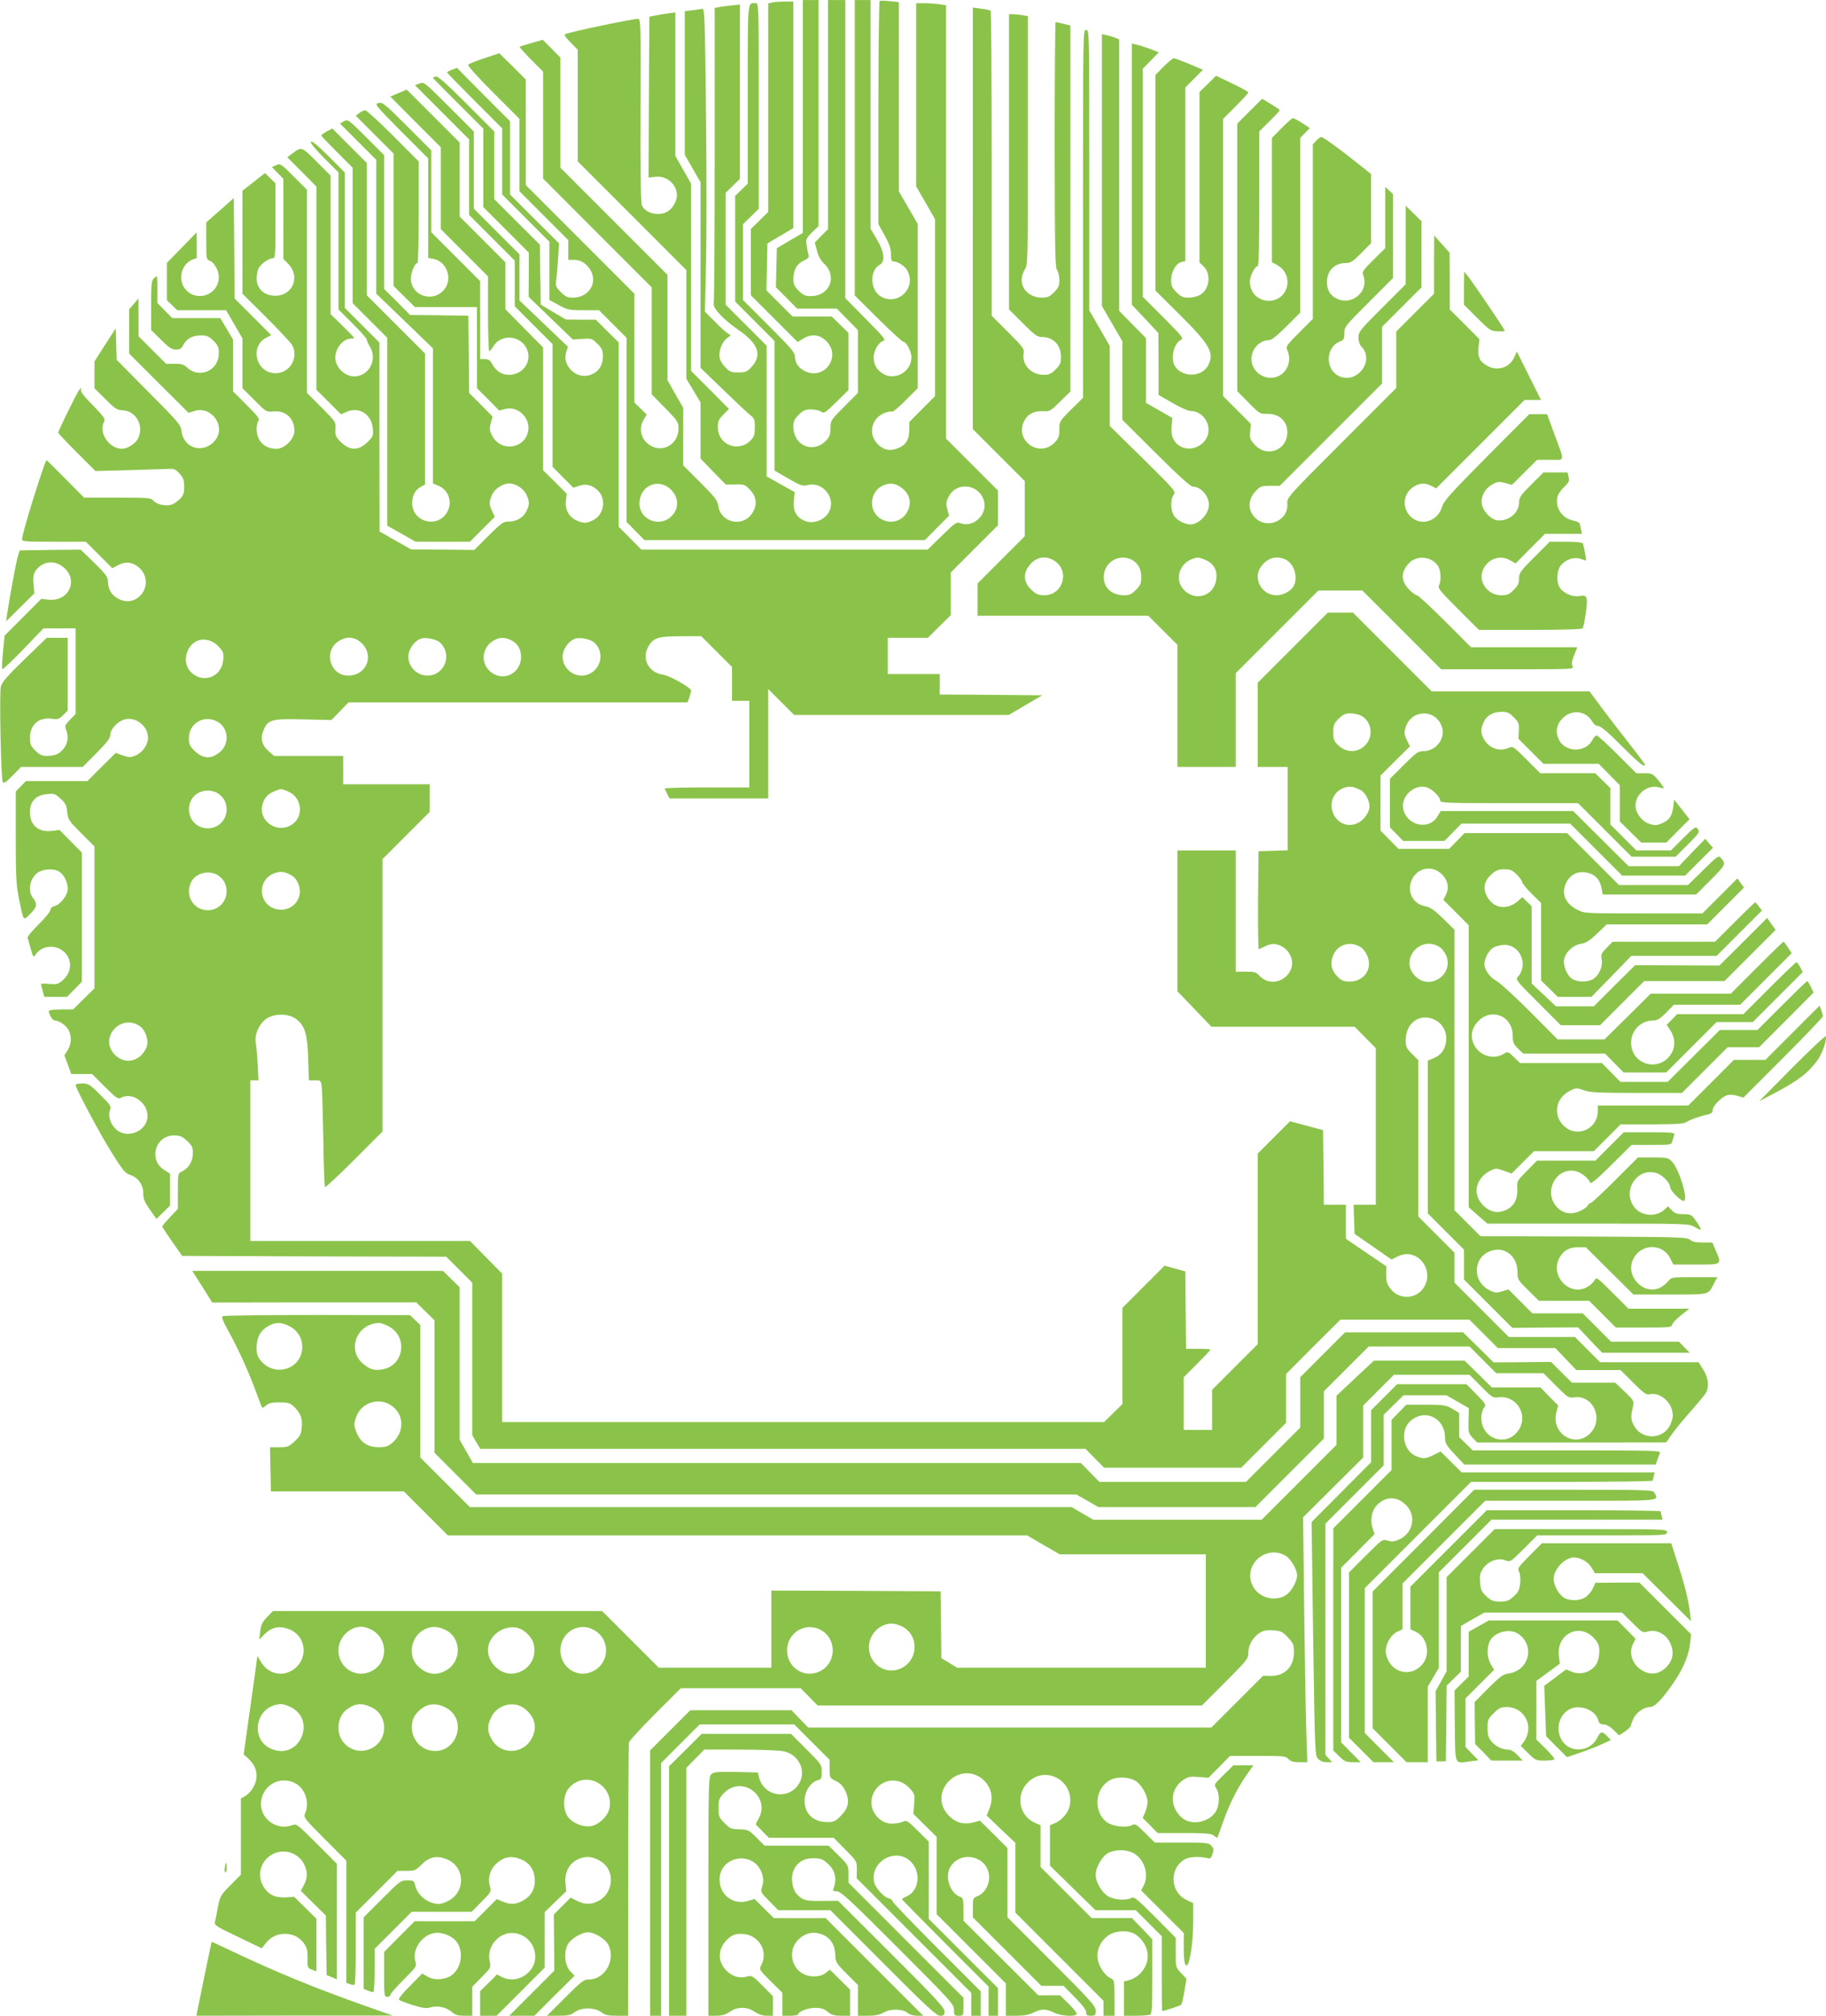 <?xml version="1.0" standalone="no"?>
<!DOCTYPE svg PUBLIC "-//W3C//DTD SVG 20010904//EN"
 "http://www.w3.org/TR/2001/REC-SVG-20010904/DTD/svg10.dtd">
<svg version="1.0" xmlns="http://www.w3.org/2000/svg"
 width="1160pt" height="1280pt" viewBox="0 0 1160 1280"
 preserveAspectRatio="xMidYMid meet">
<g transform="translate(0,1280) scale(0.1,-0.1)"
fill="#8bc34a" stroke="none">
<path d="M5100 12061 l0 -740 -82 -48 -83 -49 -3 -124 -3 -124 68 -68 67 -68
126 0 126 0 67 -68 67 -68 0 -199 0 -200 -87 -87 c-85 -86 -87 -88 -87 -137
-1 -43 -6 -56 -32 -82 -82 -81 -204 -27 -204 92 0 33 6 47 34 75 28 28 41 34
78 34 24 0 53 -6 64 -14 19 -13 25 -9 97 61 l77 76 0 181 0 182 -53 52 -53 52
-125 0 -124 0 -83 83 -83 83 3 149 3 149 83 49 82 49 0 719 0 719 -57 0 c-32
0 -68 -3 -80 -6 l-23 -6 0 -662 0 -662 -55 -54 -55 -54 0 -211 0 -210 148
-148 149 -149 34 21 c52 32 102 28 144 -11 106 -98 -7 -259 -135 -193 -38 20
-60 52 -60 90 0 26 -24 54 -165 195 l-165 165 0 240 0 241 50 49 50 49 0 653
c0 637 0 653 -19 653 -54 0 -51 35 -51 -579 l0 -567 -40 -39 -40 -39 0 -336 0
-335 125 -125 125 -125 0 -412 0 -411 88 -51 c78 -45 92 -49 120 -42 84 25
169 -59 148 -144 -18 -71 -104 -111 -170 -80 -50 24 -70 65 -63 129 l5 51 -89
50 -89 50 0 415 0 415 -130 130 -130 130 0 355 0 356 45 44 45 44 0 554 0 553
-57 -6 c-32 -3 -68 -8 -80 -11 l-23 -4 0 -928 c0 -510 -3 -937 -6 -949 -8 -29
63 -104 161 -171 122 -84 147 -157 81 -230 -31 -34 -39 -37 -86 -37 -47 0 -55
3 -86 37 -25 28 -34 47 -34 73 0 43 21 88 52 110 23 16 23 16 3 27 -11 6 -49
39 -83 75 l-64 64 7 297 c4 163 4 597 0 963 -7 608 -9 666 -24 663 -9 -2 -37
-6 -63 -9 l-48 -6 0 -456 0 -456 50 -87 50 -87 0 -590 0 -589 139 -134 c76
-74 154 -147 172 -162 31 -24 34 -31 34 -81 0 -45 -5 -60 -24 -81 -78 -83
-211 -32 -211 81 0 38 5 50 36 81 l35 35 -120 121 -121 121 0 595 0 594 -50
88 -50 88 0 456 0 455 -47 -6 c-27 -4 -64 -10 -83 -14 l-35 -7 -3 -511 -2
-511 41 5 c72 10 139 -46 139 -117 0 -36 -28 -85 -59 -103 -53 -31 -136 -14
-162 35 -9 16 -11 178 -10 605 2 575 2 583 -18 583 -35 0 -400 -76 -460 -96
-10 -3 -1 -19 32 -52 l47 -48 0 -354 0 -355 345 -345 345 -345 0 -345 0 -345
45 -75 45 -75 0 -179 0 -178 80 -83 81 -82 60 1 c58 1 62 -1 95 -36 42 -46 46
-97 11 -149 -60 -90 -200 -58 -214 49 -5 34 -20 54 -114 148 l-109 109 0 182
0 183 -50 88 -50 88 0 335 0 334 -340 340 -340 340 0 350 0 349 -56 57 -56 56
-71 -20 c-40 -11 -74 -22 -76 -24 -3 -2 30 -38 72 -81 l77 -77 0 -340 0 -339
345 -346 345 -345 0 -340 0 -339 85 -87 c81 -83 85 -88 85 -132 0 -82 -74
-141 -149 -119 -78 24 -113 107 -73 175 l20 35 -39 38 -39 38 0 346 0 345
-345 345 -345 345 0 335 0 335 -84 84 -84 83 -96 -32 c-53 -17 -99 -36 -102
-42 -4 -6 68 -85 160 -177 l166 -166 0 -230 0 -230 155 -155 155 -155 0 -62 0
-63 33 0 c44 0 77 -19 104 -59 55 -82 -4 -181 -107 -181 -35 0 -48 6 -77 35
-33 33 -35 37 -28 87 3 29 8 91 11 138 l5 85 -156 155 -155 155 0 232 0 233
-169 169 -168 170 -32 -12 c-17 -6 -31 -14 -31 -17 0 -3 79 -84 175 -180 l175
-175 0 -210 0 -210 150 -150 150 -150 0 -185 0 -185 59 -32 c56 -31 66 -33
158 -33 l98 0 87 -87 88 -88 0 -585 0 -584 57 -58 57 -58 891 0 890 0 77 78
77 77 -11 40 c-9 34 -8 47 7 78 45 95 180 89 221 -10 38 -89 -57 -189 -146
-155 -23 9 -33 2 -116 -79 l-91 -89 -909 0 -910 0 -72 73 -72 72 0 585 0 586
-73 72 -72 72 -95 0 -95 1 -80 47 -80 48 -3 190 -2 190 -145 144 -145 145 0
215 0 215 -178 178 c-133 133 -182 176 -195 171 -9 -3 -17 -7 -17 -9 0 -1 72
-74 160 -162 l160 -160 0 -249 0 -249 144 -144 145 -145 0 -140 -1 -141 141
-136 140 -135 60 4 c58 4 62 3 96 -31 29 -29 35 -42 35 -76 0 -57 -22 -95 -66
-116 -47 -22 -98 -13 -135 24 -34 35 -45 73 -32 116 l11 33 -154 147 -154 147
0 146 0 147 -145 145 -145 145 0 245 0 245 -158 158 c-155 155 -159 158 -187
147 l-29 -11 172 -172 172 -172 0 -240 0 -240 145 -145 145 -145 0 -145 0
-145 120 -120 120 -120 0 -390 0 -389 66 -67 66 -66 36 12 c46 16 89 4 125
-35 50 -55 31 -152 -37 -184 -42 -20 -57 -20 -101 -2 -50 21 -77 70 -70 126
l5 45 -75 75 -75 74 0 390 0 390 -120 121 -120 122 0 149 0 149 -145 145 -145
145 0 235 0 235 -168 168 -168 168 -53 -22 -52 -22 160 -161 161 -161 0 -260
0 -260 150 -150 150 -150 0 -237 c0 -131 4 -238 8 -238 4 0 16 14 26 31 38 64
132 74 187 20 77 -78 23 -201 -89 -201 -45 0 -84 26 -107 71 -12 22 -23 29
-45 29 l-30 0 0 248 0 247 -155 155 -155 155 0 260 0 260 -154 154 c-142 142
-156 153 -182 147 -26 -7 -22 -12 144 -180 l172 -172 0 -316 0 -316 33 -6 c81
-15 122 -117 75 -186 -66 -97 -218 -54 -218 62 0 38 26 98 42 98 4 0 8 145 8
323 l0 322 -163 163 c-89 89 -169 162 -177 162 -8 0 -25 -8 -38 -18 l-22 -17
120 -120 120 -120 0 -420 0 -421 68 -67 68 -67 197 0 197 0 0 -257 0 -258 71
-71 70 -71 38 10 c80 22 162 -57 146 -140 -21 -115 -175 -135 -229 -29 -17 33
-18 45 -8 80 l11 41 -74 75 -75 75 -2 245 -3 245 -185 3 -185 2 -82 83 -83 82
0 425 0 425 -115 115 c-112 111 -115 114 -140 100 l-26 -14 116 -116 115 -115
0 -425 0 -425 180 -173 180 -174 0 -429 0 -429 34 -14 c63 -26 90 -98 61 -159
-55 -117 -229 -77 -227 52 1 46 21 82 57 101 l25 13 0 416 0 416 -185 185
-185 185 0 420 0 420 -110 110 -109 109 -36 -19 c-19 -11 -35 -22 -35 -25 0
-3 45 -50 100 -105 l100 -100 0 -430 0 -430 110 -110 110 -110 0 -596 0 -597
90 -51 90 -51 173 0 172 0 79 79 79 79 -16 35 c-21 43 -21 58 -3 102 17 40 68
75 111 75 43 0 94 -35 111 -75 18 -44 18 -59 -2 -101 -20 -41 -63 -66 -113
-66 -32 1 -46 -9 -127 -89 l-91 -91 -200 2 -201 1 -101 57 -100 57 -1 600 0
600 -110 110 -110 110 0 430 0 430 -104 104 c-69 69 -106 99 -111 91 -5 -8 26
-45 84 -104 l91 -91 0 -435 0 -435 90 -90 c50 -49 90 -95 90 -102 0 -7 9 -27
20 -45 50 -82 -7 -188 -100 -188 -62 0 -120 58 -120 120 0 59 50 120 100 120
11 0 20 2 20 4 0 3 -34 38 -75 78 l-75 73 0 440 0 440 -90 90 c-98 97 -93 96
-160 45 l-25 -19 93 -93 92 -93 0 -645 0 -645 78 -78 78 -78 39 17 c78 32 154
-17 163 -105 4 -47 2 -53 -30 -85 -60 -60 -116 -60 -175 -1 -31 31 -34 40 -32
80 3 45 2 46 -89 138 l-92 92 0 645 0 645 -85 85 c-81 81 -85 83 -111 71 l-27
-12 36 -37 37 -38 0 -254 0 -254 31 -32 c84 -87 21 -215 -100 -201 -62 7 -101
50 -101 110 1 23 6 52 14 65 15 28 64 62 89 62 16 0 17 18 17 238 l0 238 -33
32 -34 33 -71 -56 -72 -56 0 -327 0 -327 151 -150 c83 -83 157 -162 165 -177
43 -81 -15 -178 -106 -178 -123 0 -167 170 -58 226 l31 16 -116 116 -117 117
-2 318 -3 319 -87 -77 -88 -77 0 -119 c0 -110 1 -118 21 -124 28 -9 59 -63 59
-103 0 -124 -161 -168 -224 -62 -34 59 -8 144 53 170 l31 12 0 82 -1 81 -94
-97 -95 -97 0 -118 0 -119 33 -32 33 -32 155 0 155 0 52 -89 52 -90 0 -158 0
-158 76 -76 c74 -75 77 -76 118 -72 79 9 136 -42 136 -123 0 -52 -62 -114
-114 -114 -76 0 -126 50 -126 128 0 21 5 43 12 50 10 10 -6 31 -75 100 l-87
87 0 165 0 164 -40 68 -41 68 -152 0 -153 0 -47 48 -47 48 0 88 c0 88 0 89
-20 71 -18 -17 -20 -31 -20 -174 l0 -157 63 -62 c50 -50 69 -62 95 -62 25 0
35 6 46 29 22 41 58 61 112 61 39 0 51 -5 80 -34 28 -28 34 -42 34 -76 0 -53
-25 -95 -68 -116 -45 -21 -97 -13 -132 21 -21 20 -36 25 -81 25 l-54 0 -88 88
-87 87 0 120 -1 120 -29 -35 -30 -34 0 -141 0 -140 189 -189 189 -188 36 12
c110 36 205 -100 131 -188 -72 -86 -199 -51 -212 60 -5 40 -17 55 -209 248
l-203 205 -3 100 -3 100 -68 -105 -67 -105 0 -85 0 -86 70 -69 c62 -62 74 -69
112 -71 87 -5 137 -107 91 -185 -17 -29 -67 -59 -97 -59 -83 0 -152 103 -115
172 9 17 1 30 -71 104 -60 61 -81 89 -76 101 5 15 3 14 -10 -2 -17 -21 -134
-259 -134 -273 0 -4 53 -60 118 -125 l118 -118 200 5 c109 3 223 7 252 8 49 3
56 0 83 -30 24 -27 29 -41 29 -83 0 -42 -5 -55 -29 -79 -16 -16 -40 -32 -55
-36 -38 -9 -90 3 -111 26 -17 19 -31 20 -230 20 l-211 0 -119 120 c-65 66
-119 119 -120 118 -19 -28 -155 -466 -155 -500 0 -17 12 -18 203 -18 l202 0
84 -84 84 -84 39 20 c49 26 96 18 137 -22 96 -96 -10 -253 -132 -195 -45 21
-69 58 -71 107 -1 35 -9 47 -87 124 l-87 84 -193 -2 -194 -3 -11 -35 c-11 -33
-55 -274 -69 -370 l-6 -45 90 89 89 88 -5 58 c-4 44 -1 63 12 84 38 57 109 72
166 33 113 -76 55 -228 -82 -215 l-47 5 -117 -117 -116 -116 -10 -103 c-6 -57
-8 -106 -4 -109 4 -4 64 53 134 126 l127 132 102 0 102 0 0 -272 0 -272 -35
-36 c-32 -33 -35 -40 -25 -64 15 -41 12 -78 -9 -110 -26 -40 -57 -55 -110 -56
-36 0 -49 6 -77 34 -29 29 -34 41 -34 80 0 84 56 133 138 122 39 -5 47 -3 73
23 l29 29 0 231 0 231 -66 0 -67 0 -142 -137 c-110 -107 -144 -146 -150 -173
-10 -44 1 -585 12 -605 7 -12 20 -4 63 40 l54 55 196 0 195 0 88 88 c65 66 87
94 87 114 0 36 44 85 89 99 71 21 151 -40 151 -116 0 -44 -35 -94 -78 -112
-34 -14 -41 -14 -82 0 l-45 16 -90 -89 -90 -90 -196 0 -195 0 -32 -33 -32 -33
0 -291 c0 -253 3 -304 20 -389 31 -149 26 -142 71 -98 44 43 48 64 19 101 -39
49 -18 138 40 168 38 19 100 19 128 -1 30 -21 52 -66 52 -108 0 -41 -46 -100
-85 -110 -15 -4 -25 -14 -25 -24 0 -10 -33 -51 -74 -91 -41 -41 -73 -79 -71
-85 2 -6 11 -37 20 -70 16 -56 17 -58 31 -37 36 51 107 64 162 31 72 -44 76
-139 10 -195 -28 -24 -39 -27 -85 -23 -29 3 -53 2 -53 -1 0 -3 5 -23 11 -43
l10 -38 72 0 73 0 47 48 47 48 0 410 0 410 -71 72 -71 72 -47 -6 c-86 -11
-141 35 -141 118 0 69 37 109 107 115 47 5 54 3 88 -29 32 -29 38 -42 42 -85
5 -48 10 -55 89 -134 l84 -84 0 -450 0 -451 -68 -67 -68 -67 -77 0 c-42 0 -77
-4 -77 -10 0 -21 24 -60 37 -60 28 0 73 -31 88 -60 21 -40 19 -89 -5 -128
l-21 -33 22 -60 22 -59 66 0 66 0 81 -81 c72 -72 84 -80 102 -70 79 42 185
-43 167 -135 -15 -83 -129 -123 -194 -69 -38 33 -56 85 -43 124 9 27 6 33 -62
100 -66 66 -75 71 -114 71 -23 0 -42 -4 -42 -9 0 -21 152 -306 228 -428 70
-112 87 -133 117 -143 52 -17 85 -62 85 -116 0 -37 8 -56 42 -105 l42 -59 43
42 43 42 0 101 0 102 -37 24 c-102 65 -57 219 63 219 37 0 51 -6 82 -34 32
-30 37 -40 37 -79 0 -51 -25 -94 -68 -115 -27 -13 -27 -14 -27 -125 l0 -113
-50 -53 c-27 -29 -50 -56 -50 -60 1 -3 29 -46 64 -96 l63 -90 839 -3 839 -2
82 -82 83 -83 0 -484 0 -484 25 -44 26 -43 1922 0 1923 0 59 -60 59 -60 436 0
435 0 143 143 142 142 0 155 0 155 172 173 173 172 410 0 410 0 90 -90 90 -90
182 0 183 0 67 -70 67 -70 141 0 140 0 80 -80 c65 -65 83 -78 102 -74 56 15
126 -33 144 -98 9 -34 7 -49 -6 -85 -41 -108 -190 -112 -239 -8 -17 36 -17 51
0 125 5 22 -4 35 -55 83 l-60 57 -138 0 -137 0 -67 66 -66 66 -183 -2 -182 -1
-97 96 -97 95 -375 0 -374 0 -143 -143 -142 -142 0 -160 0 -160 -173 -173
-172 -172 -465 0 -466 0 -59 60 -59 60 -1931 0 -1931 0 -42 74 -42 74 0 484 0
484 -53 52 -53 52 -796 0 -797 0 64 -100 63 -101 648 1 648 0 58 -57 58 -57 0
-421 0 -420 133 -133 132 -132 1907 0 1906 0 70 -40 69 -40 499 0 499 0 218
218 217 217 0 150 0 150 143 143 142 142 320 0 320 0 85 -85 85 -85 150 0 150
0 79 -79 c75 -75 80 -79 116 -74 125 17 192 -146 96 -234 -97 -89 -244 9 -209
139 l12 43 -57 57 -56 58 -154 0 -155 0 -86 85 -87 85 -288 0 -288 0 -119
-111 -119 -112 0 -156 0 -156 -238 -238 -237 -237 -535 0 -535 0 -69 40 -68
40 -1912 0 -1911 0 -158 158 -157 157 0 421 0 420 -33 32 -32 31 -590 1 c-325
0 -595 -3 -601 -8 -8 -5 3 -33 33 -87 59 -104 137 -275 180 -395 19 -52 36
-97 39 -99 2 -2 13 4 25 15 16 14 36 19 84 19 54 0 67 -4 90 -25 43 -40 58
-77 52 -134 -4 -42 -10 -55 -45 -88 -38 -35 -46 -38 -99 -38 l-58 0 3 -140 3
-140 422 0 422 0 140 -140 140 -140 1840 0 1840 0 103 -60 104 -60 464 0 464
0 0 -360 0 -360 -790 0 -790 0 -50 31 -50 30 -2 212 -3 212 -537 3 -538 2 0
-245 0 -245 -358 0 -357 0 -180 180 -180 180 -1045 0 -1046 0 -37 -38 c-30
-31 -39 -48 -44 -91 l-6 -52 35 35 c44 44 93 54 153 31 116 -44 127 -199 19
-263 -70 -41 -154 -18 -197 56 l-22 37 -12 -90 c-7 -50 -26 -190 -44 -313
l-31 -222 31 -29 c55 -51 66 -117 30 -181 -11 -20 -34 -45 -50 -54 l-29 -17 0
-242 0 -241 -66 -67 c-63 -64 -66 -69 -80 -140 -7 -41 -16 -83 -19 -95 -4 -19
13 -30 147 -93 l151 -73 24 31 c32 41 73 61 123 61 52 0 92 -21 122 -62 18
-27 23 -45 22 -94 -2 -58 0 -61 27 -71 l29 -11 0 167 0 167 -70 69 -71 70 -53
-3 c-63 -4 -104 13 -136 58 -43 60 -35 142 18 192 75 71 198 46 238 -49 19
-44 18 -77 -5 -122 l-20 -38 79 -78 80 -79 2 -189 3 -189 33 -13 32 -14 0 367
0 367 -128 128 c-123 123 -129 128 -156 117 -93 -35 -197 34 -198 132 -2 119
124 191 225 130 59 -37 84 -123 55 -187 -11 -25 -7 -31 125 -163 l137 -137 0
-388 0 -388 23 -8 c12 -5 25 -7 29 -4 5 2 8 106 8 231 l0 227 132 132 133 133
56 0 c53 0 60 3 96 39 49 50 96 60 158 36 116 -44 127 -200 19 -262 -21 -13
-51 -23 -66 -23 -65 0 -132 50 -149 112 -9 36 -12 38 -52 38 -41 0 -47 -5
-160 -118 l-117 -117 0 -228 0 -227 26 -10 c14 -6 30 -10 35 -10 5 0 9 59 9
137 l0 138 117 117 118 118 190 0 191 0 63 64 c62 62 63 64 53 99 -15 53 1
106 42 144 45 41 93 51 151 28 56 -21 87 -63 92 -124 5 -60 -20 -109 -72 -138
-47 -27 -82 -29 -132 -8 l-37 16 -71 -71 -70 -70 -191 0 -190 0 -97 -97 -97
-98 0 -142 c0 -136 1 -143 20 -143 11 0 20 6 20 13 0 7 38 50 84 96 83 83 84
84 74 119 -20 73 41 163 120 177 51 8 115 -18 144 -57 45 -64 29 -165 -33
-211 -41 -29 -111 -34 -152 -9 l-35 20 -78 -79 c-49 -49 -75 -82 -69 -88 6 -5
45 -20 89 -34 63 -19 85 -22 111 -14 44 13 98 2 134 -28 22 -20 40 -25 80 -25
l51 0 0 92 0 92 60 61 c58 59 59 61 51 98 -12 52 4 105 45 143 93 88 244 19
244 -112 0 -104 -119 -176 -212 -128 l-31 16 -53 -53 -54 -53 0 -78 0 -78 53
0 52 0 153 153 152 152 0 177 0 176 68 66 69 66 -5 54 c-7 87 43 152 127 163
49 7 115 -26 141 -70 44 -71 15 -172 -60 -209 -46 -23 -87 -23 -135 2 l-40 20
-53 -53 -54 -54 2 -178 1 -179 -143 -143 -143 -143 80 0 80 0 127 127 128 127
-27 28 c-37 39 -44 128 -13 176 21 33 87 72 125 72 38 0 104 -38 125 -72 57
-94 -13 -228 -120 -228 -32 0 -47 -12 -150 -115 l-115 -115 73 0 c60 0 78 4
103 23 43 31 125 31 168 0 25 -19 43 -23 101 -23 l70 0 1 858 c0 471 2 866 4
876 2 11 77 93 167 183 l163 163 380 0 381 0 54 -55 54 -55 1221 0 1220 0 148
148 c140 140 147 149 147 187 0 49 29 98 72 126 26 16 45 19 87 16 48 -3 58
-8 93 -45 34 -37 38 -47 38 -93 0 -94 -59 -153 -151 -151 l-45 1 -165 -165
-164 -164 -1280 0 -1281 0 -53 55 -53 55 -322 0 -321 0 -128 -128 -127 -127 0
-843 0 -842 35 0 35 0 0 803 0 802 123 123 122 122 300 0 300 0 113 -113 112
-112 0 -57 c0 -57 0 -58 41 -78 30 -16 46 -33 61 -67 27 -61 18 -105 -32 -155
-33 -34 -43 -38 -86 -38 -94 0 -150 61 -142 152 6 54 43 104 85 114 20 5 23
13 23 53 0 45 -2 48 -98 144 l-97 97 -284 0 -284 0 -103 -103 -104 -103 0
-792 0 -792 55 0 55 0 0 787 0 787 57 58 57 58 231 0 c126 0 250 -5 275 -11
112 -26 153 -154 74 -233 -76 -75 -205 -39 -231 64 l-9 35 -139 3 c-118 2
-140 0 -156 -14 -18 -16 -19 -49 -19 -776 l0 -758 50 0 c36 0 59 7 86 25 25
17 50 25 79 25 29 0 54 -8 79 -25 24 -16 51 -25 76 -25 l40 0 0 62 0 62 -66
67 c-63 63 -68 66 -98 58 -47 -14 -94 0 -131 37 -60 60 -56 145 11 204 28 24
44 30 82 30 108 0 176 -105 128 -199 -15 -27 -14 -28 60 -102 l74 -73 0 -73 0
-73 50 0 c28 0 50 4 50 8 0 18 61 42 108 42 39 0 57 -6 80 -25 24 -20 41 -25
86 -25 l56 0 0 83 0 83 -64 63 -64 64 -28 -22 c-35 -28 -105 -28 -149 -1 -64
39 -83 129 -42 191 30 45 82 71 130 65 75 -9 121 -60 123 -139 2 -47 5 -53 73
-121 l71 -71 0 -98 0 -97 64 0 c48 0 74 6 101 21 42 25 123 23 153 -5 11 -9
35 -16 58 -16 l39 0 -310 310 -310 310 -165 0 -164 0 -62 61 -61 61 -42 -13
c-87 -26 -170 30 -179 120 -16 167 222 210 270 49 8 -29 8 -48 0 -76 -12 -37
-11 -37 45 -94 l57 -58 166 0 165 0 335 -335 c279 -280 339 -335 362 -335 24
0 28 4 28 28 0 22 -57 85 -338 365 l-338 337 -101 -1 c-106 -1 -124 4 -162 44
-28 31 -39 104 -21 147 22 53 64 80 125 80 46 0 60 -5 89 -30 52 -46 65 -99
40 -164 -5 -12 0 -16 22 -16 25 0 83 -54 387 -358 342 -342 357 -359 357 -395
0 -34 2 -37 30 -37 30 0 30 0 30 58 l0 57 -365 365 -365 365 0 55 c0 55 -1 56
-63 118 l-63 62 -203 0 -204 0 -51 51 c-49 49 -53 51 -108 53 -52 1 -61 4 -95
39 -35 35 -38 41 -38 97 0 55 3 62 36 96 112 112 293 -20 220 -161 l-21 -39
42 -43 42 -43 206 0 206 0 73 -74 c74 -74 74 -74 74 -129 l-1 -54 364 -364
364 -364 0 -72 0 -73 30 0 30 0 0 78 0 77 -280 280 c-154 154 -280 285 -280
292 0 7 -11 15 -25 19 -30 7 -82 65 -91 99 -31 124 120 222 220 144 79 -62 71
-193 -14 -231 -17 -7 -30 -15 -30 -18 0 -3 124 -129 275 -280 l275 -275 0 -92
0 -93 30 0 30 0 0 88 0 87 -220 220 -220 220 0 245 0 246 -70 69 c-65 65 -71
68 -95 57 -14 -7 -46 -12 -70 -12 -83 0 -148 89 -125 170 32 110 164 140 240
53 31 -35 32 -40 27 -99 l-5 -62 74 -73 74 -73 0 -246 0 -245 220 -220 220
-220 0 -102 0 -103 68 0 c48 0 79 6 107 20 49 25 81 25 130 0 46 -23 145 -28
145 -7 0 7 -24 36 -53 65 l-53 52 -69 0 -69 0 -238 237 -238 237 0 73 c0 61
-3 73 -18 77 -64 21 -101 121 -68 185 54 104 214 87 245 -26 17 -59 -15 -131
-68 -153 -30 -12 -31 -15 -31 -74 l0 -61 218 -218 217 -217 70 0 71 0 72 -73
c46 -46 72 -80 72 -95 0 -18 6 -22 30 -22 27 0 30 3 30 33 0 29 -28 60 -280
312 l-280 280 0 220 0 220 -87 87 -88 87 -40 -11 c-61 -16 -113 -3 -156 41
-65 65 -65 157 0 222 60 60 149 65 212 12 57 -49 73 -118 43 -192 l-16 -40 91
-87 91 -86 0 -222 0 -221 280 -280 280 -280 0 -47 0 -48 35 0 35 0 0 113 c0
110 -1 114 -24 125 -38 17 -78 77 -83 126 -7 55 17 108 65 144 47 35 135 38
179 6 93 -69 99 -185 14 -257 -17 -14 -44 -28 -61 -32 l-30 -7 0 -109 0 -109
74 0 c41 0 81 3 90 6 14 5 16 36 16 243 l0 236 -64 68 -65 67 -128 0 -128 0
-163 163 -162 162 0 132 0 133 -33 14 c-103 43 -128 177 -48 257 112 113 296
12 267 -146 -8 -43 -50 -94 -93 -111 l-33 -14 0 -129 0 -128 144 -141 145
-142 128 0 128 0 83 -83 82 -82 0 -238 c0 -130 1 -237 3 -237 13 0 114 33 120
40 5 4 14 43 21 86 l13 79 -34 36 c-34 36 -35 37 -34 130 l0 94 -131 132
c-116 116 -134 131 -151 121 -36 -19 -114 -12 -152 13 -39 27 -75 90 -75 134
0 44 38 112 74 135 49 29 130 28 177 -4 63 -43 88 -135 54 -200 l-16 -30 136
-136 135 -135 0 -96 c0 -70 4 -100 14 -108 21 -17 46 136 46 279 l0 115 -42
20 c-108 51 -111 207 -6 261 29 15 99 16 147 3 9 -3 18 8 24 29 8 26 7 36 -8
52 -17 18 -31 20 -189 20 l-170 0 -62 61 c-56 56 -63 60 -84 49 -33 -18 -121
-8 -157 18 -90 64 -79 217 20 269 45 23 118 20 161 -6 38 -24 76 -91 76 -134
0 -15 -7 -44 -15 -64 l-16 -37 48 -48 47 -48 170 0 c144 0 172 -3 188 -17 10
-9 20 -14 21 -12 2 2 16 40 31 84 50 142 101 242 182 352 l16 23 -63 0 -64 0
-62 -61 c-62 -60 -62 -61 -46 -86 21 -32 21 -99 0 -140 -38 -73 -155 -99 -217
-47 -84 72 -79 187 12 245 27 17 44 19 94 15 l61 -5 69 70 68 69 177 0 c163 0
177 -1 194 -20 14 -15 31 -20 69 -20 l51 0 -6 182 c-4 101 -10 451 -14 778
l-7 595 191 190 191 190 0 165 0 165 98 98 97 97 240 0 241 0 73 -74 c69 -70
75 -74 110 -69 114 15 193 -112 128 -208 -75 -112 -237 -58 -237 78 0 21 7 49
16 62 16 22 15 24 -47 87 l-63 64 -221 0 -220 0 -83 -83 -82 -82 0 -165 0
-165 -189 -190 -189 -190 10 -740 c11 -722 11 -741 31 -763 14 -15 32 -22 55
-22 l35 0 -21 23 -22 23 0 735 0 734 185 185 185 185 0 160 0 161 63 62 63 62
136 0 136 0 72 -41 71 -41 -2 -80 c-2 -74 0 -80 26 -108 l29 -30 600 0 601 1
36 52 c20 29 75 95 121 147 47 53 90 105 96 117 21 39 14 96 -18 146 l-30 47
-313 0 -312 0 -80 80 -80 80 -210 0 -210 0 -173 173 -172 172 0 95 0 95 -115
115 -115 115 0 496 0 497 -40 40 c-36 35 -40 45 -40 88 0 112 96 176 189 126
47 -25 73 -76 68 -129 -6 -57 -31 -92 -78 -112 l-39 -16 0 -485 0 -485 115
-115 115 -115 0 -95 0 -95 153 -153 154 -154 209 2 209 1 76 -81 77 -80 278 0
278 0 -34 35 -34 35 -216 0 -215 0 -90 90 -90 90 -160 0 -160 0 -76 76 -76 76
-41 -12 c-35 -11 -45 -10 -78 6 -118 58 -106 221 17 254 84 23 159 -42 159
-136 0 -48 2 -52 68 -117 l68 -67 159 0 160 0 85 -85 85 -85 176 0 c164 0 177
1 182 19 2 10 28 37 57 60 l52 41 -193 0 -194 0 -101 101 c-97 97 -102 101
-114 80 -6 -12 -26 -31 -43 -41 -110 -68 -242 63 -182 180 25 48 62 70 118 70
l51 0 151 -150 151 -150 233 0 c260 0 240 -5 281 73 l20 37 -146 0 c-144 0
-146 0 -166 -25 -11 -14 -33 -32 -48 -40 -109 -56 -232 76 -172 185 52 95 183
95 232 0 l20 -40 145 0 c166 0 164 -2 124 91 l-21 49 -61 0 c-44 0 -66 5 -80
17 -18 17 -67 18 -676 21 l-656 2 -82 82 -83 83 0 890 0 891 -72 71 c-57 55
-82 72 -112 78 -82 14 -122 95 -86 171 37 76 130 92 190 32 38 -37 47 -86 26
-129 l-17 -33 81 -81 80 -80 0 -895 0 -896 59 -52 60 -52 640 0 c634 0 640 0
676 -21 20 -12 38 -20 40 -17 2 2 -10 25 -28 51 -31 45 -34 46 -83 47 -41 0
-55 5 -74 25 l-24 25 -21 -20 c-53 -49 -143 -44 -189 10 -87 104 13 262 139
220 38 -12 85 -62 85 -89 0 -23 75 -95 89 -86 25 15 -33 202 -76 247 -26 27
-31 28 -123 28 l-95 0 -145 -145 c-80 -80 -150 -145 -156 -145 -7 0 -15 -7
-18 -16 -3 -8 -26 -24 -51 -35 -56 -25 -111 -14 -149 31 -81 97 0 247 120 224
35 -6 86 -46 96 -74 4 -11 43 22 135 113 l128 127 127 0 c125 0 126 0 132 24
3 13 9 31 12 40 5 14 -12 16 -158 16 l-163 0 -90 -90 -90 -90 -185 0 -186 0
-64 -65 c-63 -63 -64 -65 -61 -114 4 -81 -35 -132 -110 -146 -70 -12 -149 60
-149 135 0 49 35 100 84 124 38 19 41 19 89 2 l50 -18 71 71 71 71 190 0 190
0 85 85 85 85 200 0 c158 1 204 4 219 15 19 14 83 37 139 49 19 5 27 13 27 27
0 27 59 86 94 95 16 4 45 2 65 -5 l36 -11 253 253 c138 138 252 257 252 264 0
6 -5 24 -10 39 l-11 28 -172 -172 -172 -172 -100 0 -100 0 -145 -145 -145
-145 -287 0 -288 0 0 -37 c0 -107 -121 -167 -204 -102 -84 66 -69 185 28 233
38 19 42 19 87 3 39 -14 91 -17 335 -17 l289 0 145 145 145 145 100 0 100 0
173 173 173 174 -17 36 c-10 20 -20 37 -23 37 -4 0 -76 -70 -161 -155 l-155
-155 -119 0 -120 0 -166 -165 -166 -165 -150 0 -150 0 -59 60 -59 60 -260 0
-260 0 -38 37 c-38 37 -38 37 -67 20 -87 -51 -201 16 -201 118 0 60 57 124
117 132 79 11 143 -49 143 -134 0 -42 5 -53 33 -81 l33 -32 260 0 260 0 59
-60 59 -60 136 0 135 0 160 160 160 160 115 0 115 0 159 159 158 158 -16 32
c-9 17 -20 31 -24 31 -4 0 -81 -74 -172 -165 l-165 -165 -210 0 -211 0 -33
-34 -33 -34 20 -30 c31 -43 37 -100 15 -142 -72 -139 -274 -83 -260 73 6 72
67 127 139 127 27 0 43 10 83 50 l49 50 211 0 210 0 164 164 163 163 -23 36
c-13 20 -26 37 -29 37 -3 0 -79 -74 -170 -165 l-165 -165 -254 0 -255 0 -146
-145 -147 -145 -149 0 -149 0 -175 176 c-96 96 -192 184 -213 195 -42 22 -77
71 -77 107 0 38 30 92 61 107 15 8 46 15 68 15 98 0 152 -127 84 -202 -16 -18
-12 -24 127 -163 l145 -145 125 0 125 0 140 140 140 140 255 0 255 0 163 163
162 162 -27 38 -27 38 -151 -151 -152 -151 -268 1 -268 1 -131 -130 -131 -131
-121 0 -120 0 -77 73 -77 72 0 246 0 245 -29 28 -30 29 -31 -27 c-58 -49 -131
-47 -174 4 -50 60 -46 120 10 169 28 25 44 31 80 31 39 0 51 -5 80 -34 19 -19
34 -40 34 -48 0 -7 27 -40 60 -73 l60 -59 0 -246 0 -246 53 -52 53 -52 107 0
107 0 127 130 126 130 271 0 271 0 144 144 144 144 -19 26 c-11 14 -21 26 -24
26 -3 0 -61 -56 -130 -125 l-125 -125 -325 0 -326 0 -38 -39 c-33 -34 -37 -42
-31 -74 8 -43 -15 -98 -53 -123 -34 -22 -100 -22 -134 0 -34 22 -60 86 -51
126 9 45 57 89 106 97 33 5 55 19 103 65 l61 58 319 0 319 0 117 117 117 117
-21 29 -21 29 -111 -111 -111 -111 -374 0 c-366 0 -375 0 -418 22 -80 40 -107
103 -73 173 30 62 92 83 159 55 36 -15 57 -45 66 -94 l7 -36 297 0 296 0 94
94 c95 96 97 99 63 139 -14 16 -22 11 -112 -78 l-97 -95 -219 0 -219 0 -165
165 -165 165 -325 0 -326 0 -49 -50 -49 -50 -161 0 -161 0 -57 58 -57 58 0
174 0 175 93 93 94 93 -20 40 c-17 35 -18 46 -8 79 36 119 196 120 232 1 22
-73 -40 -151 -121 -151 -31 0 -46 -11 -123 -88 l-87 -87 0 -155 0 -154 42 -43
42 -43 131 0 131 0 54 55 54 55 346 0 345 0 165 -165 165 -165 200 0 200 0 89
89 88 88 -25 28 -24 29 -84 -87 -83 -87 -160 0 -160 0 -176 175 -176 175 -421
0 -421 0 -20 -34 c-54 -91 -197 -59 -218 49 -15 81 74 160 151 135 36 -12 85
-61 85 -86 0 -12 66 -14 438 -14 l437 0 170 -170 170 -170 140 0 140 0 78 78
c72 72 76 79 63 97 -14 19 -18 17 -93 -57 l-78 -78 -110 0 -110 0 -83 83 -82
82 0 116 0 115 -48 47 -48 47 -174 0 -175 0 -87 87 c-86 86 -87 86 -117 73
-60 -25 -126 1 -157 62 -18 35 -18 62 2 104 20 42 59 64 115 64 34 0 47 -6 76
-35 31 -31 34 -39 32 -85 l-3 -51 79 -79 80 -80 175 0 176 0 67 -68 67 -68 0
-115 0 -115 68 -67 68 -67 80 0 80 0 73 74 74 74 -49 63 -49 62 -5 -44 c-8
-59 -23 -83 -64 -103 -42 -20 -57 -20 -101 -2 -40 17 -75 68 -75 109 0 77 78
138 150 117 17 -5 30 -6 30 -3 0 2 -16 25 -36 49 -34 42 -39 44 -88 44 l-51 0
-120 120 c-66 66 -125 120 -132 120 -7 0 -19 -13 -28 -30 -41 -79 -169 -79
-210 0 -25 49 -19 96 18 135 56 62 149 55 191 -15 11 -19 25 -30 39 -30 15 0
63 -40 147 -125 107 -107 150 -142 150 -120 0 3 -48 67 -107 143 -60 75 -139
179 -177 230 l-68 92 -502 0 -501 0 -250 250 -250 250 -80 0 -80 0 -222 -222
-223 -223 0 -267 0 -268 95 0 95 0 0 -265 0 -264 -92 -3 -93 -3 -3 -313 c-1
-173 1 -312 5 -310 73 37 88 40 128 27 24 -9 48 -27 62 -48 81 -121 -87 -252
-187 -146 -20 22 -32 25 -87 25 l-63 0 0 385 0 385 -185 0 -185 0 0 -447 0
-448 108 -112 108 -113 455 0 455 0 67 -68 67 -68 0 -497 0 -497 -70 0 -71 0
3 -92 3 -93 117 -81 118 -82 40 20 c128 64 247 -100 154 -212 -53 -62 -151
-59 -201 7 -22 29 -27 45 -27 89 l1 53 -128 87 -129 88 0 108 0 108 -70 0 -70
0 -2 237 -3 237 -105 28 -105 28 -102 -102 -103 -103 0 -605 0 -605 -145 -145
-145 -145 0 -127 0 -128 -90 0 -90 0 0 168 0 167 85 85 c47 47 85 87 85 90 0
3 -35 5 -77 5 l-78 0 -3 246 -2 246 -66 18 -66 18 -134 -134 -134 -134 0 -305
0 -306 -58 -57 -58 -57 -1912 0 -1912 0 0 471 0 472 -102 103 -102 104 -698 0
-698 0 0 510 0 510 26 0 26 0 -5 103 c-3 56 -9 117 -12 135 -10 47 18 116 63
150 49 37 140 39 191 3 57 -41 74 -96 79 -253 l4 -138 39 0 c37 0 38 -1 43
-42 3 -24 7 -175 10 -336 2 -162 7 -296 11 -300 3 -3 87 75 185 173 l180 180
0 865 0 865 150 150 150 150 0 87 0 88 -275 0 -275 0 0 90 0 90 -220 0 -219 0
-35 31 c-43 37 -54 81 -32 132 28 68 51 74 253 69 l178 -4 55 56 54 56 1077 0
1077 0 11 31 c6 18 11 38 11 45 0 17 -138 95 -178 100 -92 12 -139 104 -92
181 32 54 63 63 207 63 l128 0 98 -98 97 -97 0 -108 0 -107 55 0 55 0 0 -275
0 -275 -271 0 c-149 0 -269 -3 -267 -7 2 -5 10 -20 17 -35 l14 -28 314 0 313
0 0 347 0 348 83 -83 82 -82 682 0 681 0 107 63 106 62 -325 3 -326 2 0 65 0
65 -165 0 -165 0 0 115 0 115 127 0 128 0 72 72 73 72 0 136 0 135 150 150
150 150 0 110 0 110 -165 165 -165 165 0 1376 0 1376 -46 7 c-26 3 -69 6 -95
6 l-49 0 0 -581 0 -582 60 -104 60 -105 0 -561 0 -562 -82 -82 -81 -82 -1 -55
c-1 -63 -26 -98 -83 -116 -47 -16 -87 -4 -123 36 -58 67 -30 166 56 194 19 7
38 9 42 6 3 -4 41 28 84 71 l78 78 0 521 0 522 -60 104 -60 103 0 601 0 601
-57 6 c-31 3 -60 4 -65 1 -4 -3 -8 -323 -8 -711 l0 -706 40 -72 c30 -55 40
-83 40 -119 0 -35 4 -46 15 -46 29 0 75 -30 90 -60 56 -108 -57 -221 -165
-165 -73 38 -79 168 -10 205 35 19 27 83 -20 161 l-40 67 0 726 0 726 -50 0
-50 0 0 -938 0 -938 148 -147 c82 -81 154 -147 160 -147 19 0 52 -62 52 -98 0
-94 -107 -153 -184 -103 -38 25 -55 57 -56 101 0 42 30 96 60 105 20 6 8 21
-109 139 l-131 133 0 946 0 947 -55 0 -55 0 0 -727 0 -727 -42 -43 -42 -43 14
-52 c8 -35 24 -62 46 -83 85 -81 34 -205 -84 -205 -37 0 -50 6 -78 34 -28 28
-34 42 -34 75 0 57 22 95 65 116 30 14 36 21 31 38 -4 12 -9 40 -12 62 -5 37
-2 43 35 80 l41 39 0 718 0 718 -50 0 -50 0 0 -739z m-833 -2375 c43 -47 46
-109 7 -155 -77 -91 -224 -31 -211 87 12 108 132 147 204 68z m1454 21 c62
-42 76 -108 36 -168 -44 -66 -139 -70 -191 -8 -48 56 -28 151 38 183 44 22 78
20 117 -7z m-3426 -989 c86 -79 34 -208 -83 -208 -115 0 -159 153 -63 217 51
34 103 31 146 -9z m500 2 c81 -76 30 -210 -80 -210 -80 0 -140 80 -115 154 11
33 41 68 70 79 31 13 101 -1 125 -23z m440 20 c48 -18 75 -58 75 -110 0 -111
-120 -165 -200 -90 -58 54 -47 148 22 190 37 22 64 25 103 10z m541 -21 c80
-75 27 -209 -82 -209 -79 0 -139 80 -114 154 11 33 41 68 70 79 31 13 101 -1
126 -24z m-2387 -25 c30 -33 33 -40 29 -85 -11 -115 -139 -155 -213 -68 -48
58 -22 159 49 190 42 18 99 3 135 -37z m7262 -441 c64 -38 75 -130 23 -184
-49 -51 -124 -51 -175 1 -25 24 -29 37 -29 80 0 46 4 56 34 86 28 28 42 34 76
34 23 0 55 -8 71 -17z m-7264 -39 c64 -40 71 -135 14 -186 -57 -51 -112 -49
-168 7 -28 28 -33 40 -33 78 0 98 103 153 187 101z m7256 -431 c30 -15 57 -66
57 -105 0 -35 -36 -87 -74 -104 -65 -32 -136 0 -160 70 -23 67 12 136 78 155
34 10 56 6 99 -16z m-6807 -12 c79 -36 94 -148 28 -200 -103 -81 -244 27 -188
144 12 26 30 43 58 56 50 23 52 23 102 0z m-456 -6 c16 -9 36 -29 45 -45 43
-84 -13 -180 -105 -180 -92 0 -148 96 -105 180 29 55 105 76 165 45z m472
-524 c40 -22 64 -88 48 -135 -21 -65 -89 -98 -155 -76 -103 34 -110 176 -11
221 44 19 72 17 118 -10z m-472 4 c16 -9 36 -29 45 -45 43 -84 -13 -180 -105
-180 -92 0 -148 96 -105 180 29 55 105 76 165 45z m7270 -464 c14 -10 31 -36
39 -58 29 -81 -27 -156 -114 -156 -38 0 -52 5 -76 29 -40 40 -50 81 -33 129
27 79 116 106 184 56z m497 4 c14 -9 31 -33 40 -52 50 -122 -103 -225 -196
-132 -104 104 32 265 156 184z m-8260 -500 c33 -22 56 -80 48 -121 -3 -18 -19
-46 -35 -62 -50 -51 -120 -50 -170 0 -104 103 34 264 157 183z m953 -1907 c51
-27 80 -74 80 -131 0 -137 -167 -196 -259 -92 -26 30 -31 44 -31 86 0 58 19
100 57 127 52 37 94 40 153 10z m630 -1 c124 -66 96 -251 -42 -273 -50 -9 -81
1 -123 37 -102 90 -39 252 101 258 11 1 40 -9 64 -22z m8 -497 c91 -55 96
-172 12 -244 -25 -21 -42 -26 -83 -26 -67 0 -112 27 -137 83 -24 52 -24 66 -4
117 33 82 136 116 212 70z m5690 -960 c34 -21 72 -87 72 -125 0 -38 -38 -104
-72 -125 -72 -44 -173 -15 -210 60 -66 130 85 266 210 190z m-2438 -448 c107
-53 107 -207 0 -263 -96 -51 -210 20 -210 131 0 81 67 150 145 150 17 0 46 -8
65 -18z m-3370 -21 c107 -56 107 -210 0 -263 -98 -50 -210 21 -210 132 0 79
68 150 145 150 17 0 46 -8 65 -19z m467 0 c105 -48 109 -200 7 -258 -62 -36
-122 -27 -177 25 -74 71 -45 202 53 241 38 15 71 13 117 -8z m502 -8 c47 -36
66 -71 66 -123 0 -75 -55 -137 -132 -147 -80 -11 -163 65 -163 148 0 111 142
186 229 122z m441 8 c107 -56 107 -206 0 -262 -96 -52 -210 19 -210 131 0 112
114 183 210 131z m1440 1 c50 -25 80 -75 80 -132 0 -57 -30 -107 -80 -132 -98
-50 -210 21 -210 132 0 110 113 181 210 132z m-3360 -494 c158 -82 57 -325
-112 -269 -158 52 -120 283 47 290 12 1 41 -9 65 -21z m507 2 c110 -49 112
-208 3 -262 -97 -49 -210 21 -210 129 0 53 20 94 57 121 51 36 92 39 150 12z
m470 -1 c152 -74 74 -306 -92 -275 -114 22 -160 170 -77 249 51 49 105 57 169
26z m502 -6 c67 -51 86 -117 52 -186 -53 -109 -199 -115 -258 -11 -28 49 -29
86 -2 140 37 78 141 106 208 57z m448 -464 c72 -27 113 -105 93 -178 -13 -48
-66 -98 -115 -107 -49 -9 -119 19 -147 59 -32 44 -32 129 -1 173 39 55 108 77
170 53z"/>
<path d="M6180 11413 l0 -1338 165 -165 165 -165 0 -175 0 -175 -150 -150
-150 -150 0 -102 0 -103 543 0 542 0 93 -93 92 -92 0 -388 0 -387 185 0 185 0
0 298 0 297 263 263 262 262 140 0 140 0 250 -250 250 -250 423 0 c416 0 423
0 412 19 -8 15 -5 32 10 70 l20 51 -338 0 -337 0 -165 165 c-91 91 -171 165
-178 165 -8 0 -29 15 -47 33 -56 56 -58 111 -7 168 50 56 146 48 188 -16 18
-28 21 -94 5 -123 -8 -16 9 -38 122 -150 l132 -132 327 0 c199 0 329 4 333 10
3 5 12 49 19 97 15 103 9 118 -40 108 -39 -7 -90 12 -119 45 -30 34 -28 120 4
154 34 36 83 51 123 37 17 -6 32 -11 33 -11 4 0 -14 100 -20 110 -3 6 -51 10
-108 10 l-102 0 -98 -98 c-89 -89 -97 -101 -97 -136 0 -30 -7 -45 -34 -72 -29
-29 -41 -34 -80 -34 -84 0 -147 85 -116 159 29 72 110 101 173 63 l35 -20 93
94 94 94 117 0 118 0 -6 28 c-3 15 -7 32 -9 38 -2 6 -19 14 -39 18 -73 14
-119 83 -101 153 3 15 22 42 41 60 30 28 35 38 29 63 l-7 30 -77 0 -76 0 -78
-78 c-68 -68 -77 -82 -77 -114 0 -68 -74 -124 -144 -111 -38 8 -84 57 -92 100
-9 49 19 101 68 128 32 17 42 18 80 8 l43 -12 80 80 80 79 83 0 c97 0 94 -21
25 168 l-45 122 -57 0 -56 0 -271 -272 c-225 -227 -273 -280 -282 -314 -27
-95 -135 -129 -202 -63 -56 56 -46 148 22 189 39 24 73 25 112 4 l30 -15 281
281 280 280 53 0 52 0 -77 154 -77 154 -17 -38 c-30 -67 -111 -90 -176 -50
-45 27 -56 54 -50 115 l5 52 -94 94 -94 94 0 180 -1 180 -49 55 -49 55 -1
-185 0 -185 -120 -120 -120 -120 0 -179 0 -180 -347 -347 c-345 -345 -347
-348 -345 -386 9 -114 -138 -171 -212 -82 -40 47 -36 108 8 157 33 35 38 37
95 37 l61 0 325 325 325 325 0 180 0 180 125 125 125 125 0 210 0 211 -50 49
-50 49 0 -250 0 -249 -150 -150 c-141 -141 -150 -152 -150 -188 0 -24 7 -46
20 -59 86 -93 -34 -243 -148 -184 -84 44 -80 180 7 216 28 11 31 17 31 54 0
40 5 46 155 196 l155 155 0 266 0 266 -25 23 -25 23 0 -194 0 -195 -74 -73
c-70 -70 -74 -75 -64 -103 35 -100 -76 -193 -172 -143 -42 22 -60 53 -60 105
0 72 49 120 122 120 28 0 44 11 96 63 l62 63 0 219 0 220 -83 66 c-109 88
-221 169 -234 169 -5 0 -19 -10 -31 -23 l-22 -23 0 -554 0 -555 -87 -87 c-82
-83 -86 -88 -75 -113 27 -58 6 -127 -48 -159 -77 -45 -180 15 -180 104 0 64
52 120 112 120 16 0 51 28 111 88 l87 87 0 555 0 554 31 32 30 31 -49 32 c-27
17 -53 31 -58 31 -5 0 -38 -28 -72 -63 l-62 -63 0 -394 0 -395 33 -18 c112
-61 73 -227 -53 -227 -68 0 -120 53 -120 122 0 34 32 98 50 98 7 0 10 145 10
428 l0 428 65 64 c36 35 65 67 65 70 0 3 -25 20 -56 39 l-56 34 -79 -79 -79
-79 0 -850 0 -849 71 -72 c70 -71 74 -73 120 -72 82 2 136 -56 126 -135 -14
-104 -137 -140 -207 -60 -29 32 -32 41 -28 84 l5 47 -89 89 -88 88 0 880 0
880 80 80 c44 44 80 83 80 88 0 5 -46 30 -102 57 l-103 49 -52 -52 -53 -51 0
-541 0 -542 25 -23 c50 -47 40 -145 -19 -181 -18 -11 -49 -19 -74 -19 -37 0
-50 6 -78 34 -28 28 -34 41 -34 77 0 54 30 106 65 115 l25 6 0 551 0 551 56
57 56 56 -87 37 c-48 20 -92 36 -99 36 -6 0 -35 -24 -64 -53 l-52 -53 0 -684
0 -685 156 -155 c190 -189 220 -241 179 -320 -39 -75 -160 -79 -209 -8 -32 46
-12 144 35 169 20 10 14 19 -110 143 l-131 131 0 725 0 724 51 52 51 52 -58
22 c-32 12 -71 24 -86 27 l-28 6 0 -829 0 -829 85 -90 84 -90 1 -197 0 -196
89 -51 c48 -28 100 -51 115 -51 68 0 124 -68 112 -138 -12 -77 -105 -124 -174
-88 -45 23 -66 68 -59 131 l5 51 -84 48 -84 48 0 205 0 206 -85 86 -85 87 0
862 0 862 -27 11 c-16 6 -40 13 -55 16 l-28 6 0 -863 0 -863 65 -112 65 -112
0 -249 0 -250 213 -212 c150 -149 220 -212 235 -212 50 0 102 -59 102 -115 0
-59 -63 -125 -118 -125 -38 0 -92 30 -107 61 -20 37 -19 99 1 127 15 22 10 27
-195 230 l-211 207 0 254 0 254 -65 113 -65 113 0 891 c0 883 0 890 -20 890
-20 0 -20 -7 -20 -1168 l0 -1168 -75 -74 c-74 -74 -75 -75 -75 -126 0 -43 -5
-57 -28 -82 -96 -102 -256 6 -197 132 22 46 63 68 121 65 42 -3 47 0 109 61
l65 64 0 1162 0 1162 -44 11 c-25 6 -47 11 -50 11 -3 0 -6 -350 -6 -777 1
-668 3 -781 15 -797 8 -11 15 -40 15 -64 0 -37 -6 -50 -34 -78 -28 -28 -42
-34 -75 -34 -106 0 -163 92 -111 178 20 32 20 51 20 821 l0 788 -37 7 c-21 3
-48 6 -60 6 l-23 0 0 -938 0 -937 88 -88 c74 -74 92 -87 120 -87 73 0 122 -50
122 -126 0 -39 -5 -51 -34 -80 -28 -28 -42 -34 -76 -34 -79 0 -139 63 -127
135 5 30 -2 39 -99 136 l-104 104 0 967 c0 532 -3 969 -7 971 -5 3 -32 8 -60
12 l-53 7 0 -1339z m521 -2176 c97 -65 51 -217 -67 -217 -36 0 -51 6 -80 33
-48 43 -56 97 -22 147 43 63 109 78 169 37z m488 9 c41 -22 61 -59 61 -112 0
-39 -5 -51 -34 -80 -28 -28 -42 -34 -75 -34 -85 0 -138 56 -128 133 11 84 101
131 176 93z m465 0 c54 -22 79 -63 73 -119 -10 -113 -138 -153 -212 -66 -50
60 -25 152 49 185 40 17 49 17 90 0z m516 -1 c55 -28 79 -123 44 -173 -20 -29
-66 -52 -104 -52 -100 0 -157 115 -93 190 42 51 98 63 153 35z"/>
<path d="M9300 10970 l0 -105 84 -84 c79 -79 86 -83 130 -85 25 -1 46 0 46 3
0 8 -206 312 -234 346 l-25 30 -1 -105z"/>
<path d="M11385 6019 l-210 -212 99 52 c149 79 206 122 269 204 32 42 64 132
55 157 -1 5 -98 -85 -213 -201z"/>
<path d="M8887 3832 l-47 -48 0 -159 0 -160 -185 -185 -185 -185 0 -705 0
-706 38 -37 c33 -33 44 -37 87 -37 l49 0 -62 63 -62 63 0 554 0 555 106 106
106 107 -12 37 c-17 53 -7 111 26 146 59 62 136 59 194 -7 58 -66 33 -172 -50
-209 -32 -15 -47 -16 -74 -8 -34 10 -34 10 -140 -96 l-106 -106 0 -525 0 -525
78 -78 77 -77 65 0 65 0 -93 93 -92 92 0 460 0 460 338 338 337 337 578 0
c317 0 577 3 577 8 0 4 3 17 6 30 l6 22 -613 0 -613 0 -67 66 -67 67 -44 -22
c-52 -25 -67 -26 -113 -7 -45 19 -75 69 -75 124 0 57 25 98 75 122 90 43 185
-23 185 -129 0 -35 7 -48 61 -106 l61 -65 608 0 608 0 10 28 c5 15 13 35 17
45 7 16 -25 17 -591 17 l-598 0 -43 42 -43 42 0 77 0 77 -44 26 c-41 24 -53
26 -168 26 l-124 0 -47 -48z"/>
<path d="M9043 3017 l-323 -323 0 -435 0 -434 108 -108 107 -107 68 0 67 0 0
239 0 240 35 60 35 59 0 304 0 303 168 168 167 167 544 0 543 0 -6 23 c-3 12
-6 25 -6 30 0 4 -249 7 -553 7 l-552 0 -243 -243 -242 -242 0 -136 0 -135 36
-17 c70 -34 92 -139 43 -201 -74 -95 -209 -59 -234 61 -10 49 25 118 69 140
l36 17 0 145 0 146 263 263 262 262 543 0 c587 0 560 -3 532 51 -10 18 -27 19
-578 19 l-567 0 -322 -323z"/>
<path d="M9342 2937 l-152 -152 0 -299 0 -299 -35 -63 -35 -63 2 -223 3 -223
30 0 30 0 3 241 2 240 45 44 45 44 0 146 1 145 74 43 75 42 437 0 437 0 66
-65 c63 -63 66 -65 99 -55 55 15 116 -17 142 -75 26 -58 17 -108 -26 -152 -42
-42 -92 -51 -141 -27 -71 35 -101 112 -70 175 l16 33 -57 58 -57 58 -409 0
-409 0 -64 -36 -64 -36 0 -142 0 -142 -45 -44 -45 -45 2 -225 c3 -256 -4 -238
96 -225 l54 7 -41 42 -41 42 0 154 0 155 91 91 91 91 -21 34 c-25 41 -27 107
-6 149 31 59 130 82 183 43 106 -77 64 -233 -66 -250 -34 -5 -53 -19 -127 -93
l-87 -88 1 -133 2 -134 52 -52 51 -53 100 0 100 0 -34 35 c-23 24 -43 35 -62
35 -38 0 -81 23 -107 56 -16 20 -21 41 -21 82 0 50 3 58 39 93 33 33 45 39 82
39 115 0 177 -124 111 -218 l-21 -29 47 -46 c45 -45 50 -47 104 -47 31 0 59 4
62 8 3 5 -22 35 -54 67 l-60 59 0 186 0 186 75 55 74 54 -6 51 c-16 140 135
213 226 108 25 -28 31 -44 31 -80 0 -25 -7 -58 -14 -73 -30 -56 -101 -82 -160
-57 l-37 15 -69 -52 -70 -52 6 -160 6 -160 66 -67 67 -66 80 27 c44 15 107 39
139 54 l59 27 -23 25 c-31 33 -43 32 -63 -10 -32 -66 -113 -93 -178 -60 -92
48 -90 193 2 241 67 34 167 -5 183 -72 5 -18 13 -24 33 -24 17 0 40 -13 63
-35 l36 -35 37 25 c20 14 37 31 37 36 0 6 8 27 17 46 19 40 66 73 105 73 31 0
83 55 158 167 56 84 90 167 97 241 l6 54 -164 164 -164 164 -140 0 -140 -1
-17 -37 c-10 -21 -32 -46 -49 -56 -40 -24 -105 -23 -138 2 -33 23 -61 78 -61
117 0 60 71 135 128 135 42 0 92 -28 113 -65 l21 -35 151 0 152 0 153 -152
154 -153 -7 60 c-9 76 -35 181 -82 323 l-36 112 -411 0 -411 0 -79 -79 c-72
-73 -77 -80 -66 -101 7 -14 10 -44 7 -73 -4 -42 -10 -56 -41 -84 -30 -28 -43
-33 -86 -33 -43 0 -56 5 -87 33 -31 29 -37 41 -40 88 -4 45 -1 60 19 89 31 46
94 70 140 52 33 -12 33 -12 118 73 l85 85 413 0 c405 0 412 0 412 20 0 20 -7
20 -548 20 l-547 0 -153 -153z"/>
<path d="M1428 940 c-3 -16 -1 -30 4 -30 4 0 8 14 8 30 0 17 -2 30 -4 30 -2 0
-6 -13 -8 -30z"/>
<path d="M1300 258 c-24 -117 -45 -223 -48 -235 l-4 -23 623 1 624 0 -165 58
c-323 114 -565 213 -844 345 -76 36 -140 66 -141 66 -1 0 -21 -96 -45 -212z"/>
</g>
</svg>
